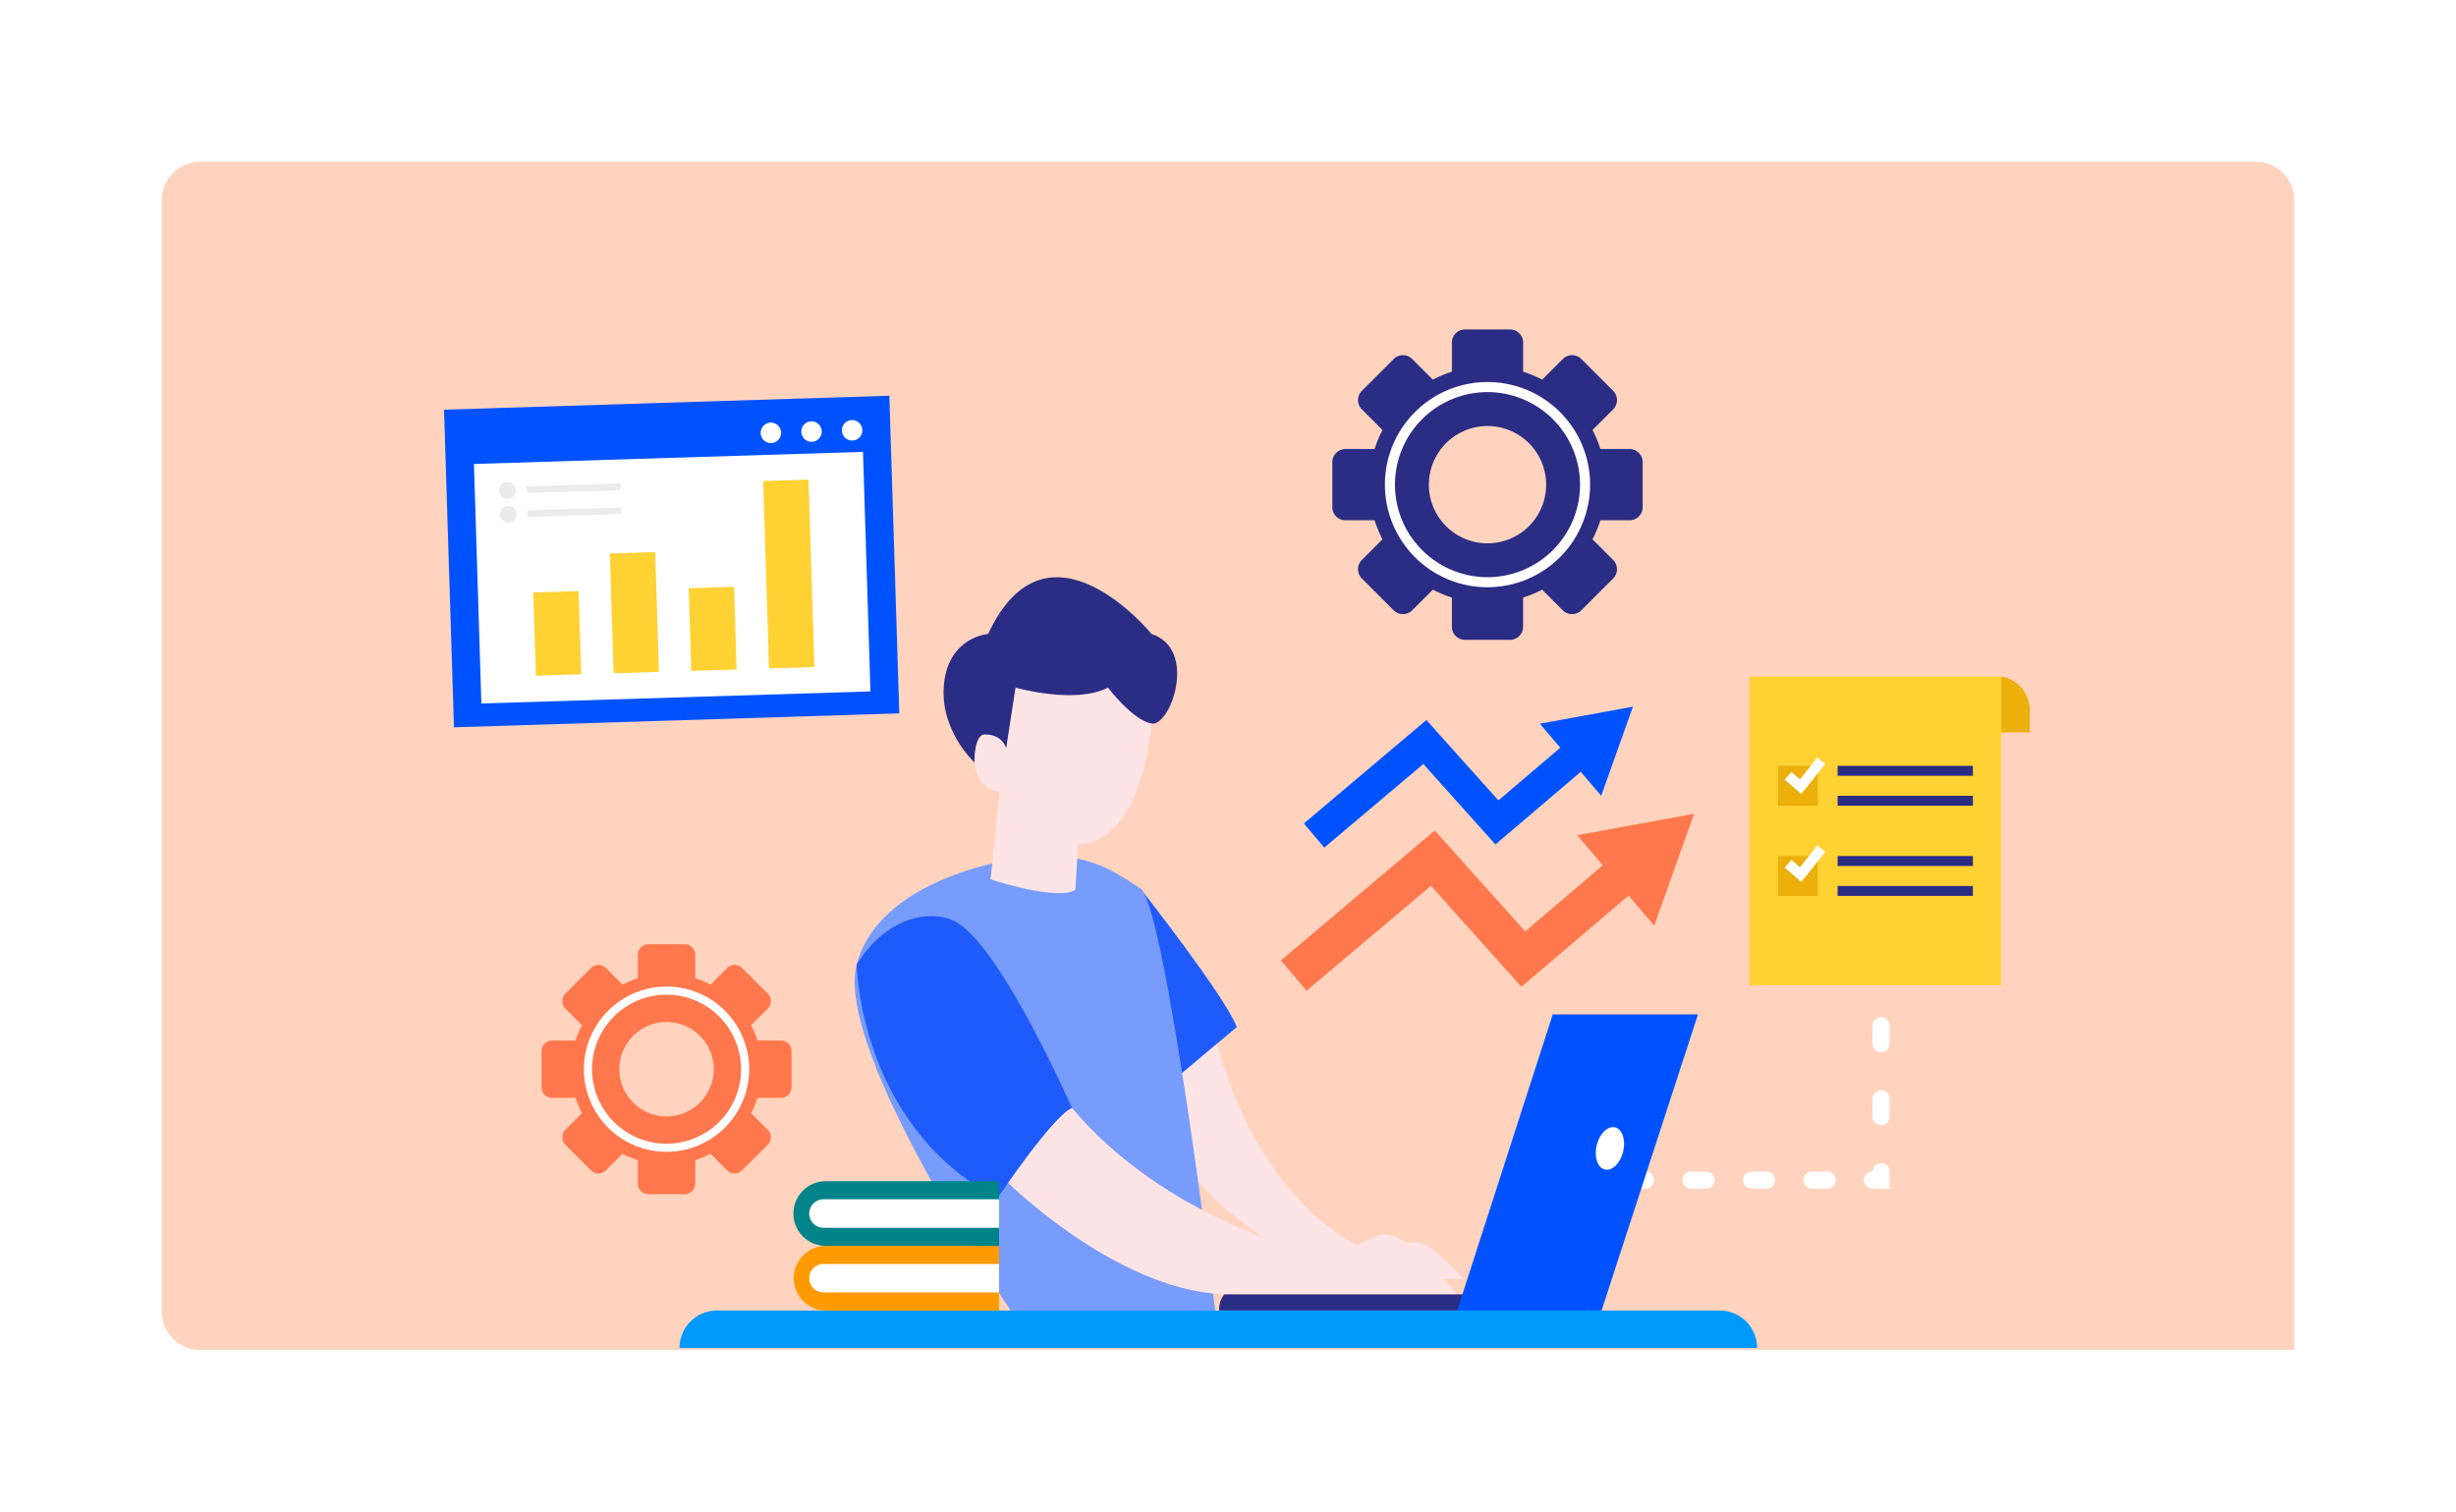 <svg xmlns="http://www.w3.org/2000/svg" xmlns:xlink="http://www.w3.org/1999/xlink" width="645" height="397" viewBox="0 0 645 397">
  <defs>
    <filter id="Rectangle_19434" x="0" y="0" width="645" height="397" filterUnits="userSpaceOnUse">
      <feOffset input="SourceAlpha"/>
      <feGaussianBlur stdDeviation="7.5" result="blur"/>
      <feFlood flood-color="#0c2464" flood-opacity="0.129"/>
      <feComposite operator="in" in2="blur"/>
      <feComposite in="SourceGraphic"/>
    </filter>
    <clipPath id="clip-path">
      <rect id="Rectangle_61024" data-name="Rectangle 61024" width="420.552" height="274.598" transform="translate(16)" fill="none"/>
    </clipPath>
  </defs>
  <g id="Enhanced_Efficiency" data-name="Enhanced Efficiency" transform="translate(-263.5 -7672.5)">
    <g id="Improve_Employee_Efficiency" data-name="Improve Employee Efficiency">
      <g id="Group_90963" data-name="Group 90963">
        <g id="Group_89787" data-name="Group 89787" transform="translate(8 4711)">
          <g id="Group_66736" data-name="Group 66736" transform="translate(33 -426)">
            <g id="Prioritize_" data-name="Prioritize " transform="translate(245 3410)">
              <g transform="matrix(1, 0, 0, 1, -22.5, -22.5)" filter="url(#Rectangle_19434)">
                <rect id="Rectangle_19434-2" data-name="Rectangle 19434" width="600" height="352" rx="10" transform="translate(22.5 22.5)" fill="#fff"/>
              </g>
              <path id="Rectangle_22105" data-name="Rectangle 22105" d="M10,0H550a10,10,0,0,1,10,10V312a0,0,0,0,1,0,0H10A10,10,0,0,1,0,302V10A10,10,0,0,1,10,0Z" transform="translate(20 20)" fill="#ff6d24" opacity="0.3"/>
            </g>
          </g>
        </g>
      </g>
    </g>
    <g id="Group_163852" data-name="Group 163852" transform="translate(360 7751.894)">
      <g id="Group_163851" data-name="Group 163851" clip-path="url(#clip-path)">
        <g id="Group_163854" data-name="Group 163854" transform="translate(-51.188 -3)">
          <path id="Path_203306" data-name="Path 203306" d="M340.382,40.122h-7.659a30.389,30.389,0,0,0-2.073-5l5.419-5.419a3.448,3.448,0,0,0,0-4.873l-8.357-8.352a3.433,3.433,0,0,0-4.867,0L317.426,21.9a30.614,30.614,0,0,0-5-2.077V12.165a3.443,3.443,0,0,0-3.446-3.445H297.167a3.442,3.442,0,0,0-3.445,3.445v7.659a30.573,30.573,0,0,0-5,2.077L283.3,16.482a3.433,3.433,0,0,0-4.867,0l-8.358,8.352a3.45,3.45,0,0,0,0,4.873l5.419,5.419a30.488,30.488,0,0,0-2.071,5h-7.659a3.446,3.446,0,0,0-3.445,3.446V55.38a3.442,3.442,0,0,0,3.445,3.445h7.659a30.919,30.919,0,0,0,2.071,5l-5.419,5.419a3.45,3.45,0,0,0,0,4.873l8.358,8.352a3.443,3.443,0,0,0,4.867,0l5.419-5.419a31.073,31.073,0,0,0,5,2.073v7.659a3.442,3.442,0,0,0,3.445,3.445h11.812a3.443,3.443,0,0,0,3.446-3.445V79.124a31.116,31.116,0,0,0,5-2.073l5.419,5.419a3.443,3.443,0,0,0,4.867,0l8.357-8.352a3.448,3.448,0,0,0,0-4.873l-5.419-5.419a30.817,30.817,0,0,0,2.073-5h7.659a3.442,3.442,0,0,0,3.445-3.445V43.568a3.447,3.447,0,0,0-3.445-3.446M303.073,64.878a15.4,15.4,0,1,1,15.4-15.4,15.4,15.4,0,0,1-15.4,15.4" transform="translate(42.268 1.405)" fill="#2b2c84"/>
          <path id="Path_203307" data-name="Path 203307" d="M301.157,74.5A26.945,26.945,0,1,1,328.1,47.557,26.975,26.975,0,0,1,301.157,74.5m0-51.244a24.3,24.3,0,1,0,24.3,24.3,24.327,24.327,0,0,0-24.3-24.3" transform="translate(44.184 3.321)" fill="#fff"/>
        </g>
        <g id="Group_163853" data-name="Group 163853" transform="translate(9.775 120.786)">
          <path id="Path_203310" data-name="Path 203310" d="M93.828,66.44H87.661a24.529,24.529,0,0,0-1.669-4.022l4.364-4.364a2.778,2.778,0,0,0,0-3.925L83.626,47.4a2.766,2.766,0,0,0-3.92,0l-4.364,4.364a24.6,24.6,0,0,0-4.027-1.673V43.929a2.772,2.772,0,0,0-2.774-2.775H59.03a2.773,2.773,0,0,0-2.775,2.775v6.166a24.584,24.584,0,0,0-4.026,1.673h0L47.865,47.4a2.766,2.766,0,0,0-3.92,0L37.216,54.13a2.778,2.778,0,0,0,0,3.925l4.364,4.364a24.529,24.529,0,0,0-1.669,4.022H33.743a2.776,2.776,0,0,0-2.774,2.775v9.512A2.772,2.772,0,0,0,33.743,81.5h6.168a24.888,24.888,0,0,0,1.669,4.027l-4.364,4.364a2.778,2.778,0,0,0,0,3.925l6.729,6.725a2.772,2.772,0,0,0,3.92,0l4.365-4.364a24.98,24.98,0,0,0,4.026,1.669v6.167a2.774,2.774,0,0,0,2.775,2.775h9.512a2.773,2.773,0,0,0,2.774-2.775V97.846a24.992,24.992,0,0,0,4.027-1.669l4.364,4.364a2.772,2.772,0,0,0,3.92,0l6.73-6.725a2.778,2.778,0,0,0,0-3.925l-4.364-4.364A24.887,24.887,0,0,0,87.661,81.5h6.167A2.773,2.773,0,0,0,96.6,78.727V69.215a2.776,2.776,0,0,0-2.775-2.775M63.786,86.375a12.4,12.4,0,1,1,12.4-12.4,12.4,12.4,0,0,1-12.4,12.4" transform="translate(4.99 6.631)" fill="#ff774c"/>
          <path id="Path_203311" data-name="Path 203311" d="M62.243,94.126a21.7,21.7,0,1,1,21.7-21.7,21.723,21.723,0,0,1-21.7,21.7m0-41.265A19.567,19.567,0,1,0,81.81,72.428,19.59,19.59,0,0,0,62.243,52.861" transform="translate(6.533 8.174)" fill="#fff"/>
        </g>
        <path id="Path_203316" data-name="Path 203316" d="M315.106,115.675,284.424,121.3l6.73,7.908-20.406,17.364-23.732-26.5-40.4,34.1,6.725,7.969L246,134.576l23.76,26.526,28.147-23.949,6.731,7.908Z" transform="translate(33.292 18.639)" fill="#ff774c"/>
        <path id="Path_203317" data-name="Path 203317" d="M298.218,91.447l-24.439,4.482,5.36,6.3L262.885,116.06,243.979,94.953,211.8,122.115l5.357,6.348,26.019-21.96,18.925,21.13,22.421-19.079,5.361,6.3Z" transform="translate(34.127 14.735)" fill="#0052ff"/>
        <path id="Path_203318" data-name="Path 203318" d="M342.666,130.879a2.235,2.235,0,0,0-2.235,2.235v2.235a2.235,2.235,0,0,0,4.469,0v-2.235a2.234,2.234,0,0,0-2.234-2.235" transform="translate(54.854 21.089)" fill="#fff"/>
        <path id="Path_203319" data-name="Path 203319" d="M342.666,178.176a2.234,2.234,0,0,0-2.235,2.234V185.2a2.235,2.235,0,0,0,4.469,0V180.41a2.233,2.233,0,0,0-2.234-2.234" transform="translate(54.854 28.71)" fill="#fff"/>
        <path id="Path_203320" data-name="Path 203320" d="M342.666,145.178a2.235,2.235,0,0,0-2.235,2.235V152.2a2.235,2.235,0,1,0,4.469,0v-4.789a2.234,2.234,0,0,0-2.234-2.235" transform="translate(54.854 23.393)" fill="#fff"/>
        <path id="Path_203321" data-name="Path 203321" d="M342.666,161.677a2.235,2.235,0,0,0-2.235,2.235v4.79a2.235,2.235,0,0,0,4.469,0v-4.79a2.234,2.234,0,0,0-2.234-2.235" transform="translate(54.854 26.051)" fill="#fff"/>
        <path id="Path_203322" data-name="Path 203322" d="M342.976,194.675a2.235,2.235,0,0,0-2.235,2.235,2.235,2.235,0,1,0,0,4.469h4.469V196.91a2.234,2.234,0,0,0-2.234-2.235" transform="translate(54.544 31.368)" fill="#fff"/>
        <path id="Path_203323" data-name="Path 203323" d="M289.933,196.6h-3.976a2.235,2.235,0,1,0,0,4.47h3.976a2.235,2.235,0,0,0,0-4.47" transform="translate(45.716 31.678)" fill="#fff"/>
        <path id="Path_203324" data-name="Path 203324" d="M303.629,196.6h-3.976a2.235,2.235,0,0,0,0,4.47h3.976a2.235,2.235,0,0,0,0-4.47" transform="translate(47.923 31.678)" fill="#fff"/>
        <path id="Path_203325" data-name="Path 203325" d="M317.325,196.6h-3.976a2.235,2.235,0,0,0,0,4.47h3.976a2.235,2.235,0,0,0,0-4.47" transform="translate(50.13 31.678)" fill="#fff"/>
        <path id="Path_203326" data-name="Path 203326" d="M331.021,196.6h-3.976a2.235,2.235,0,0,0,0,4.47h3.976a2.235,2.235,0,1,0,0-4.47" transform="translate(52.337 31.678)" fill="#fff"/>
        <path id="Path_203327" data-name="Path 203327" d="M276,196.6H273.76a2.235,2.235,0,1,0,0,4.47H276a2.235,2.235,0,0,0,0-4.47" transform="translate(43.751 31.678)" fill="#fff"/>
        <g id="Group_163855" data-name="Group 163855" transform="matrix(0.966, 0.259, -0.259, 0.966, 71.779, -164.518)">
          <rect id="Rectangle_61009" data-name="Rectangle 61009" width="117.033" height="83.468" transform="matrix(0.957, -0.289, 0.289, 0.957, -0.001, 199.496)" fill="#0052ff"/>
          <rect id="Rectangle_61010" data-name="Rectangle 61010" width="102.212" height="62.927" transform="translate(11.279 211.224) rotate(-16.788)" fill="#fff"/>
          <path id="Path_203328" data-name="Path 203328" d="M66.9,155.732a2.683,2.683,0,1,1-3.344-1.794,2.684,2.684,0,0,1,3.344,1.794" transform="translate(20.146 26.628)" fill="#fff"/>
          <path id="Path_203329" data-name="Path 203329" d="M74.6,153.41a2.683,2.683,0,1,1-3.344-1.794A2.682,2.682,0,0,1,74.6,153.41" transform="translate(22.662 25.87)" fill="#fff"/>
          <path id="Path_203330" data-name="Path 203330" d="M82.3,151.088a2.683,2.683,0,1,1-3.344-1.794,2.682,2.682,0,0,1,3.344,1.794" transform="translate(25.178 25.11)" fill="#fff"/>
          <rect id="Rectangle_61011" data-name="Rectangle 61011" width="11.924" height="21.875" transform="matrix(0.957, -0.289, 0.289, 0.957, 35.064, 239.783)" fill="#ffd234"/>
          <rect id="Rectangle_61012" data-name="Rectangle 61012" width="11.925" height="31.485" transform="matrix(0.957, -0.289, 0.289, 0.957, 51.831, 224.687)" fill="#ffd234"/>
          <rect id="Rectangle_61013" data-name="Rectangle 61013" width="11.925" height="21.716" transform="translate(74.198 228.142) rotate(-16.784)" fill="#ffd234"/>
          <rect id="Rectangle_61014" data-name="Rectangle 61014" width="11.925" height="49.243" transform="matrix(0.957, -0.289, 0.289, 0.957, 85.792, 195.891)" fill="#ffd234"/>
          <path id="Path_203331" data-name="Path 203331" d="M18.919,180.243a2.2,2.2,0,1,1-2.746-1.474,2.2,2.2,0,0,1,2.746,1.474" transform="translate(4.773 34.75)" fill="#ebebeb"/>
          <rect id="Rectangle_61015" data-name="Rectangle 61015" width="24.659" height="1.725" transform="matrix(0.957, -0.289, 0.289, 0.957, 26.195, 213.337)" fill="#ebebeb"/>
          <path id="Path_203332" data-name="Path 203332" d="M20.286,184.774a2.2,2.2,0,1,1-2.746-1.473,2.2,2.2,0,0,1,2.746,1.473" transform="translate(5.219 36.231)" fill="#ebebeb"/>
          <rect id="Rectangle_61016" data-name="Rectangle 61016" width="24.658" height="1.725" transform="matrix(0.957, -0.289, 0.289, 0.957, 28.009, 219.349)" fill="#ebebeb"/>
        </g>
        <path id="Path_203334" data-name="Path 203334" d="M193.878,165.664s9.013,45.142,43.876,58.328c0,0,5.81-4.693,9.834-3.8s11.4,9.609,11.4,9.609h-22.8s-37.319-3.575-56.54-40l-1.116-13.632Z" transform="translate(28.767 26.693)" fill="#ffe4e6"/>
        <path id="Path_203335" data-name="Path 203335" d="M175.9,132.56s22.646,28.829,25.328,36.426c0,0-14.3,11.846-18.773,15.868,0,0-16.961-33.229-14.079-42.461,2.682-8.59,7.524-9.832,7.524-9.832" transform="translate(27.078 21.359)" fill="#1e5bfa"/>
        <path id="Path_203336" data-name="Path 203336" d="M150.956,126.3s-34.267,4.768-40.226,27.413,40.45,90.882,40.45,90.882h53.709s-13.111-106.674-19.666-110.845-15.2-11.323-34.267-7.45" transform="translate(17.757 20.171)" fill="#779cfb"/>
        <path id="Path_203337" data-name="Path 203337" d="M164.477,115.523l-1.285,20.943c-4.836,2.985-22.252-2.77-22.252-2.77l2.378-23Z" transform="translate(22.71 17.836)" fill="#ffe4e6"/>
        <path id="Path_203338" data-name="Path 203338" d="M183.7,90.688s-.633,43.693-24.582,37.991c-28.159-6.7-15.2-46.933-15.2-46.933Z" transform="translate(22.71 13.172)" fill="#ffe4e6"/>
        <path id="Path_203339" data-name="Path 203339" d="M144.51,100.381s-1.937-4.321-5.065-2.532-3.875,14.033,4.469,14.987Z" transform="translate(22.117 15.696)" fill="#ffe4e6"/>
        <path id="Path_203340" data-name="Path 203340" d="M140.565,103.525s4.619-.745,6.183,3.5l2.458-15.867s15.694,4.47,24.273,0c0,0,6.512,8.587,11.456,9.433s12.264-19.49,0-23.512c0,0-27.335-33.522-42.929,0,0,0-10.232.67-11.572,12.962s8,20.76,8,20.76-.258-6.085,2.126-7.277" transform="translate(20.996 10.019)" fill="#2b2c84"/>
        <path id="Path_203341" data-name="Path 203341" d="M143.311,200.1s30.394,31.064,60.339,31.064H263.1s-13.856-18.1-20.56-15.532A42.322,42.322,0,0,0,231.362,222s-42.757-8.1-69.426-39.809c0,0-12.932.033-18.625,17.908" transform="translate(23.092 29.356)" fill="#ffe4e6"/>
        <path id="Path_203342" data-name="Path 203342" d="M110.656,151.515s.6,42.312,36.948,61.382c0,0,14.454-21.511,19.593-23.717,0,0-17.864-40.586-29.724-48.391-6.032-3.97-18.475-2.682-26.817,10.727" transform="translate(17.83 22.368)" fill="#1e5bfa"/>
        <path id="Path_203343" data-name="Path 203343" d="M193.99,224.367a5.966,5.966,0,0,0-1.341,4.245h96.394s-1.043-4.022-2.384-4.245Z" transform="translate(31.04 36.152)" fill="#2b2c84"/>
        <path id="Path_203344" data-name="Path 203344" d="M246.473,238.816l25.1-77.771h38.141L284.39,238.816Z" transform="translate(39.714 25.949)" fill="#0052ff"/>
        <path id="Path_203345" data-name="Path 203345" d="M285.012,192.983c-.745,3.057-2.905,5.157-4.824,4.689s-2.869-3.326-2.123-6.383,2.905-5.158,4.823-4.689,2.869,3.325,2.124,6.383" transform="translate(44.764 30.056)" fill="#fff"/>
        <path id="Path_203346" data-name="Path 203346" d="M353.577,237.857H70.589a9.833,9.833,0,0,1,9.834-9.834H343.745a9.833,9.833,0,0,1,9.832,9.834" transform="translate(11.374 36.741)" fill="#009aff"/>
        <path id="Path_203347" data-name="Path 203347" d="M150.33,230.38H104.918a8.492,8.492,0,1,1,0-16.985H150.33Z" transform="translate(15.537 34.384)" fill="#ff9a00"/>
        <path id="Path_203348" data-name="Path 203348" d="M149.768,224.972h-46.1a3.742,3.742,0,1,1,0-7.485h46.1Z" transform="translate(16.1 35.044)" fill="#fff"/>
        <path id="Path_203349" data-name="Path 203349" d="M150.33,215.753H104.918a8.493,8.493,0,1,1,0-16.985H150.33Z" transform="translate(15.537 32.028)" fill="#008489"/>
        <path id="Path_203350" data-name="Path 203350" d="M149.768,210.344h-46.1a3.742,3.742,0,1,1,0-7.485h46.1Z" transform="translate(16.1 32.687)" fill="#fff"/>
        <rect id="Rectangle_61017" data-name="Rectangle 61017" width="66.15" height="81.068" transform="translate(362.957 98.266)" fill="#ffd234"/>
        <path id="Path_203357" data-name="Path 203357" d="M377.005,93.426v5.864h-7.446V84.63a8.911,8.911,0,0,1,7.446,8.8" transform="translate(59.547 13.636)" fill="#ecaf0b"/>
        <rect id="Rectangle_61018" data-name="Rectangle 61018" width="10.475" height="10.475" transform="translate(370.434 121.718)" fill="#ecaf0b"/>
        <rect id="Rectangle_61019" data-name="Rectangle 61019" width="35.534" height="2.61" transform="translate(386.094 121.719)" fill="#2b2c84"/>
        <rect id="Rectangle_61020" data-name="Rectangle 61020" width="35.534" height="2.61" transform="translate(386.094 129.582)" fill="#2b2c84"/>
        <rect id="Rectangle_61021" data-name="Rectangle 61021" width="10.475" height="10.475" transform="translate(370.434 145.407)" fill="#ecaf0b"/>
        <rect id="Rectangle_61022" data-name="Rectangle 61022" width="35.534" height="2.611" transform="translate(386.094 145.406)" fill="#2b2c84"/>
        <rect id="Rectangle_61023" data-name="Rectangle 61023" width="35.534" height="2.611" transform="translate(386.094 153.27)" fill="#2b2c84"/>
        <path id="Path_203358" data-name="Path 203358" d="M324.913,112.538l-4.354-3.764,1.753-2.029,2.239,1.934,4.55-5.735,2.1,1.667Z" transform="translate(51.652 16.587)" fill="#fff"/>
        <path id="Path_203359" data-name="Path 203359" d="M324.913,132.426l-4.354-3.764,1.753-2.028,2.239,1.934,4.55-5.735,2.1,1.667Z" transform="translate(51.652 19.792)" fill="#fff"/>
      </g>
    </g>
  </g>
</svg>
